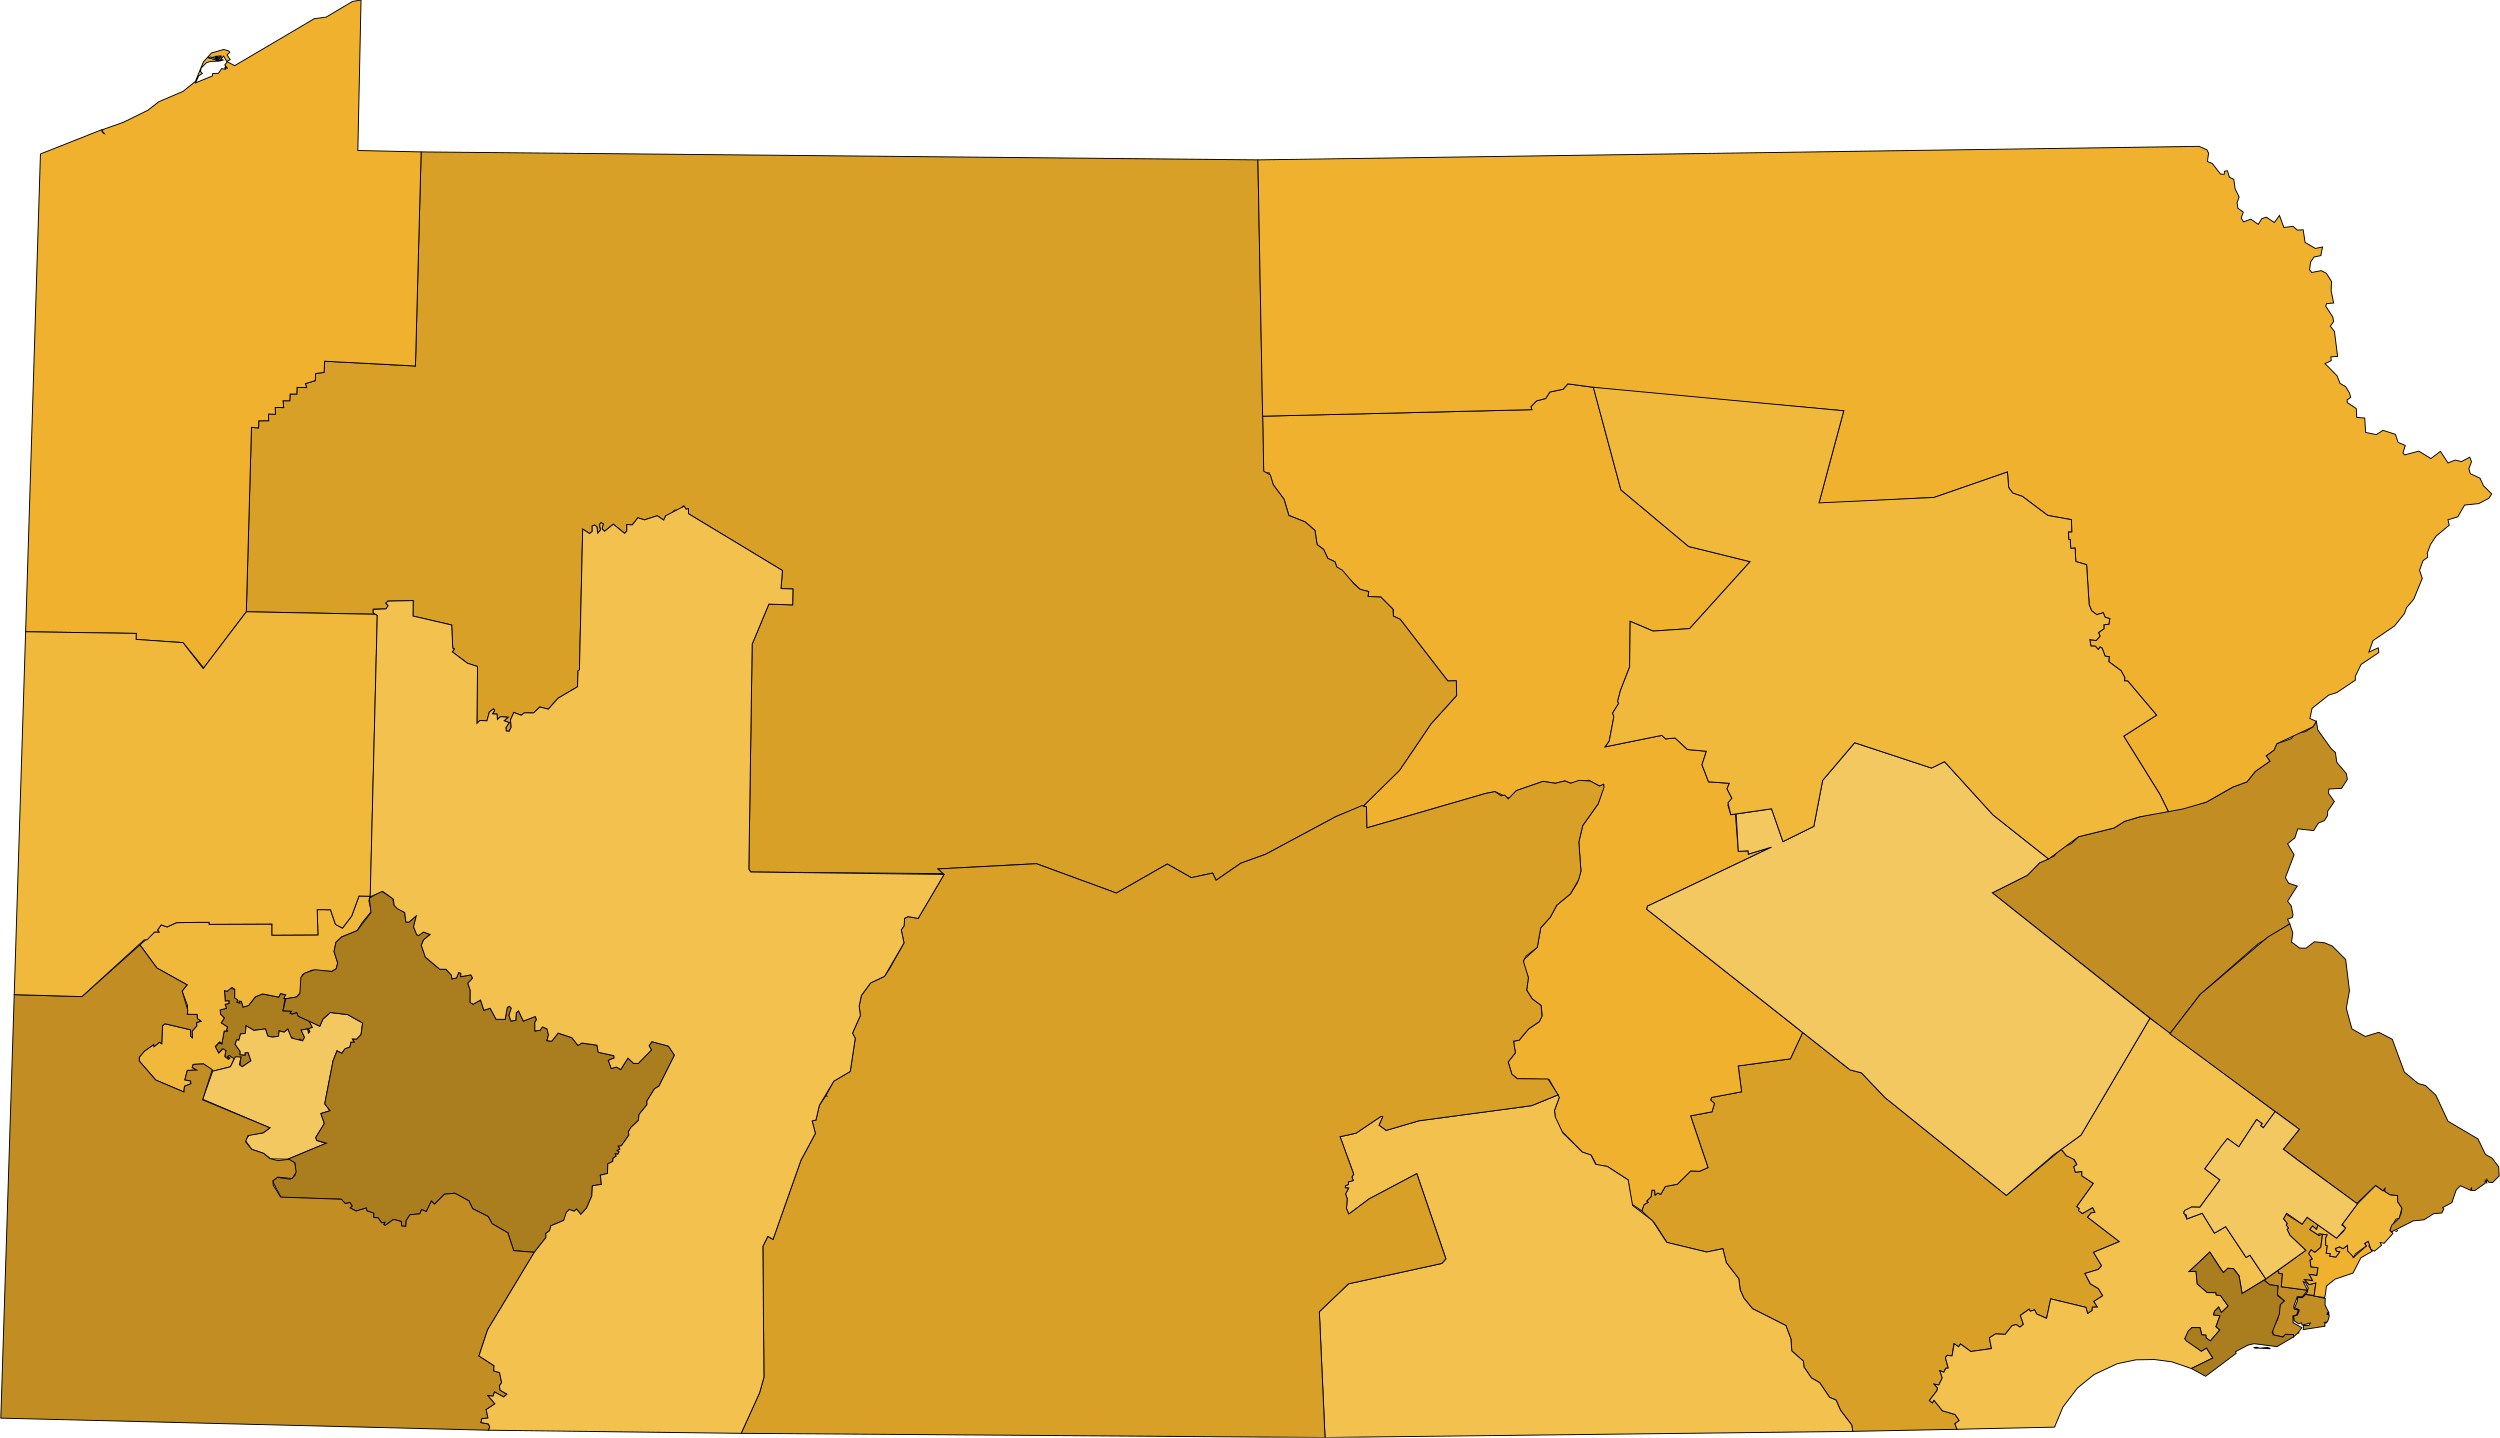 <?xml version="1.0" encoding="utf-8"?>
<!DOCTYPE svg PUBLIC "-//W3C//DTD SVG 1.1//EN" "http://www.w3.org/Graphics/SVG/1.1/DTD/svg11.dtd">
<!-- Generated by geo2svg 2.4.1. https://d3js.org/d3-geo-projection/ -->
<svg version="1.1" xmlns="http://www.w3.org/2000/svg" xmlns:xlink="http://www.w3.org/1999/xlink" width="800" height="460" viewBox="0 0 800 460" fill="none" stroke="black">
  <path fill="#AA7D1E" stroke-width="0.3" d="M71.875,317.745L71.824,316.989L72.667,317.244L73.352,316.197L75.136,316.589L75.107,319.298L76.012,319.933L75.892,320.771L77.243,320.447L77.786,322.255L79.526,321.778L81.734,318.963L84.07,318.052L89.196,319.075L89.745,317.94L91.42,318.322L90.556,323.45L93.239,323.587L92.878,324.289L93.611,324.454L94.962,323.993L95.449,325.187L98.989,326.735L99.973,328.738L98.772,329.187L99.159,330.105L98.704,330.601L98.432,329.243L96.369,329.63L97.458,331.96L96.841,333.08L96.013,332.491L95.053,333.115L92.801,331.562L92.108,329.327L90.933,330.308L89.342,329.873L89.111,331.607L87.15,331.887L85.697,331.55L84.925,329.253L81.257,329.723L78.748,328.25L78.509,330.649L76.954,330.891L76.424,332.87L75.744,332.723L75.231,334.183L76.853,336.439L76.821,337.488L78.402,337.638L78.415,336.88L79.406,336.834L80.293,339.444L77.528,341.354L76.795,341.076L77.094,338.257L74.566,338.832L73.321,337.741L72.818,338.186L73.612,338.589L73.146,339.01L71.906,338.072L72.288,336.232L71.057,335.703L69.992,337.019L68.887,335.128L70.29,333.371L70.324,333.887L70.989,334.025L71.74,329.924L72.979,329.957L72.428,329.85L72.764,328.609L70.767,327.334L71.78,325.758L70.586,324.57L70.446,323.186L72.446,322.66L72.041,321.365L73.227,321.146L73.237,320.247L72.078,320.351ZM75.276,334.474L75.275,334.471L75.276,334.474Z"></path>
  <path fill="#C28E23" stroke-width="0.3" d="M746.004,239.609L747.328,240.793L747.777,243.964L750.839,247.55L751.163,249.388L749.3,252.275L745.249,252.489L745.125,253.883L746.986,256.495L744.85,259.59L744.821,260.988L743.817,262.579L741.853,263.418L740.381,265.791L735.291,265.227L734.358,268.098L732.026,270.008L734.101,273.556L731.33,280.819L732.338,282.62L735.113,283.541L732.022,288.386L733.182,289.862L733.771,292.748L733.507,293.594L732.002,294.134L732.731,295.658L722.436,302.143L704.029,318.243L694.352,330.819L637.541,285.709L648.803,280.055L652.725,276.073L657.296,273.961L659.266,271.577L662.879,269.91L665.144,267.749L676.494,264.952L679.868,262.829L684.732,261.38L705.946,256.72L714.551,251.833L719.017,250.207L721.728,246.822L726.38,243.58L725.154,241.886L727.715,239.996L728.592,237.979L733.224,236.359L734.35,234.792L737.687,234.137L740.139,232.584L741.246,230.854L741.69,233.583Z"></path>
  <path fill="#D9A028" stroke-width="0.3" d="M589.366,340.301L592.02,342.368L595.656,343.314L603.177,351.215L642.038,382.526L659.614,367.802L661.243,369.822L663.224,370.47L664.598,372.618L663.615,373.375L664.125,375.101L666.179,374.89L666.195,376.275L669.878,378.686L664.577,386.104L665.357,386.726L665.131,387.391L666.361,388.336L669.641,386.415L670.377,387.933L669.128,388.159L668.035,389.518L678.186,397.309L669.926,400.753L672.511,405.034L671.421,406.226L667.189,407.509L668.907,410.824L671.511,412.378L672.877,414.641L670.015,416.465L671.18,418.252L669.563,418.307L669.461,419.382L668.036,420.33L667.496,418.355L656.225,415.642L654.904,421.877L651.709,420.468L651.079,419.147L649.686,419.587L649.309,418.94L646.513,420.929L647.485,423.783L646.377,424.682L645.185,423.862L643.881,424.195L641.632,426.999L638.565,426.85L636.602,428.096L637.264,431.547L630.657,432.479L627.348,430.064L626.743,430.985L625.235,430.025L624.647,433.899L623.086,433.7L622.529,434.455L623.432,437.772L622.624,437.871L622.03,439.113L620.749,438.597L621.507,440.908L620.441,443.18L618.92,442.938L619.979,444.088L619.867,444.945L617.401,448.144L618.352,448.925L618.861,448.071L621.563,451.437L625.608,452.638L626.93,454.546L625.561,455.611L626.262,457.372L592.891,458.034L592.543,455.975L588.969,451.292L587.54,448.028L585.485,447.158L582.287,442.452L579.673,440.951L577.256,437.419L577.104,435.585L573.383,432.307L573.095,428.473L571.49,424.177L560.801,418.778L558.025,415.37L556.855,412.724L556.416,409.215L552.429,404.065L551.319,399.577L546.11,400.639L533.439,397.607L529.392,391.339L525.367,387.487L526.119,385.439L527.394,384.74L526.942,384.323L528.367,382.922L528.616,380.873L529.468,380.859L529.652,382.397L530.564,381.743L531.396,382.237L532.904,379.666L536.742,378.952L541.037,374.7L543.87,374.822L546.555,373.608L540.992,357.074L547.844,355.773L548.633,353.108L547.391,351.988L547.747,351.166L557.318,349.369L556.226,341.104L572.926,338.826L576.83,330.37Z"></path>
  <path fill="#EFB12E" stroke-width="0.3" d="M510.453,126.017L518.699,156.758L540.344,174.865L560.026,179.742L540.679,201.158L529.005,201.95L521.661,198.831L521.478,213.418L518.549,220.973L517.631,224.43L517.985,225.088L516.049,228.148L516.434,229.359L514.949,237.175L513.667,238.986L531.78,235.317L533.004,236.442L536.02,236.159L539.985,239.843L546.036,240.404L544.637,244.712L546.73,250.181L553.372,250.656L552.64,252.423L554.221,255.537L552.915,257.602L553.857,260.685L555.332,260.63L556.262,272.44L559.412,272.255L559.474,273.317L566.896,271.078L527.173,289.977L526.984,290.978L576.848,330.43L572.926,338.826L556.226,341.104L557.318,349.369L547.747,351.166L547.391,351.988L548.633,353.108L547.844,355.773L540.992,357.074L546.555,373.608L543.87,374.822L541.037,374.7L536.742,378.952L532.904,379.666L531.396,382.237L530.564,381.743L529.652,382.397L529.468,380.859L528.616,380.873L528.367,382.922L526.942,384.323L527.394,384.74L526.119,385.439L525.367,387.487L522.236,385.36L520.967,377.547L514.33,373.264L510.846,372.773L509.225,369.713L506.337,368.67L499.6,361.827L497.766,358.257L497.437,355.354L498.936,351.251L495.744,345.477L485.541,345.186L483.8,343.754L482.611,339.829L484.926,336.89L484.333,333.177L486.118,332.871L489.162,329.234L492.522,326.971L493.484,324.96L493.159,321.771L490.338,319.689L488.536,316.851L489.089,312.85L487.475,308.601L487.613,307.086L491.938,303.148L493.017,296.924L496.096,293.511L498.206,289.61L502.543,286.037L504.757,282.461L505.899,278.752L505.231,269.471L506.467,264.185L511.418,257.227L513.235,251.173L511.876,251.559L508.389,249.666L502.619,250.645L500.725,249.894L497.716,250.663L493.813,250.033L485.225,252.997L483.198,255.562L478.404,253.318L475.322,253.923L437.376,264.927L437.28,258.263L436.409,257.772L447.856,246.5L457.918,231.646L466.11,222.576L466.017,217.855L463.281,217.897L448.061,198.183L445.878,197.148L445.905,195.113L441.886,191.07L437.758,190.866L437.985,189.304L435.244,188.607L427.76,181.4L427.162,179.762L424.91,178.703L423.558,175.819L421.476,174.28L420.779,169.708L417.596,166.989L412.432,164.947L410.908,159.791L407.452,155.138L406.105,151.295L404.377,151.341L404.033,133.182L490.185,131.091L489.898,130.165L491.687,128.289L494.631,127.515L495.945,125.451L500.177,124.563L501.715,122.833L509.871,123.937Z"></path>
  <path fill="#F1B93B" stroke-width="0.3" d="M115.808,295.341L114.306,297.797L109.309,299.837L107.507,301.519L106.892,304.483L108.066,308.169L107.577,310.002L106.155,310.861L99.826,310.45L96.768,311.9L96.17,317.524L94.87,319.05L91.457,319.596L90.829,319.492L91.42,318.322L89.745,317.94L89.196,319.075L84.07,318.052L81.734,318.963L79.526,321.778L77.786,322.255L77.243,320.447L76.433,320.311L76.739,321.02L75.892,320.771L76.012,319.933L75.107,319.298L75.136,316.589L74.247,315.975L72.667,317.244L71.824,316.989L72.078,320.351L73.237,320.247L73.227,321.146L72.041,321.365L72.446,322.66L70.446,323.186L70.586,324.57L71.78,325.758L70.767,327.334L72.764,328.609L72.428,329.85L72.979,329.957L71.74,329.924L70.989,334.025L70.29,333.371L68.862,334.853L69.992,337.019L71.413,335.583L72.288,336.232L71.906,338.072L73.146,339.01L73.612,338.589L72.818,338.186L73.321,337.741L74.912,338.797L73.744,341.371L68.071,342.782L65.126,340.444L61.849,340.613L61.498,341.604L62.946,342.414L59.95,342.532L59.156,345.544L60.999,345.915L61.086,346.778L59.031,347.62L58.864,349.454L49.826,345.609L44.57,339.546L44.564,338.31L46.19,336.374L49.173,334.252L49.289,334.915L51.042,333.511L51.741,333.978L52.017,328.227L52.797,327.596L60.976,329.534L60.974,331.57L61.545,332.039L61.48,329.941L62.948,328.329L62.924,327.198L64.366,326.83L63.167,325.981L63.033,324.618L59.902,324.588L60.022,321.813L58.273,317.152L59.877,315.154L50.201,309.765L44.77,302.372L49.484,298.239L50.886,298.249L50.417,297.624L51.564,295.965L53.462,296.62L56.447,295.259L63.674,295.147L66.933,295.136L66.958,295.786L87.036,295.687L87.038,299.253L101.741,299.163L101.507,291.088L105.764,291.113L107.35,295.805L109.582,297.004L112.538,293.135L114.881,286.724L118.476,286.808L118.034,288.248L118.835,291.668Z"></path>
  <path fill="#F3C14D" stroke-width="0.3" d="M497.665,357.362L500.087,362.504L506.337,368.67L509.107,369.6L510.608,372.586L514.33,373.264L521.016,377.598L522.419,385.72L528.795,390.621L533.343,397.556L546.11,400.639L551.319,399.577L552.429,404.065L556.416,409.215L556.855,412.724L558.025,415.37L560.801,418.778L571.49,424.177L573.095,428.473L573.383,432.307L577.104,435.585L577.256,437.419L579.673,440.951L582.287,442.452L585.485,447.158L587.54,448.028L588.969,451.292L592.543,455.975L592.891,458.034L424.005,460L422.19,419.73L431.543,410.815L461.372,404.301L462.687,402.849L453.377,375.568L438.05,383.69L431.621,388.511L430.868,386.727L431.116,383.595L430.561,382.058L431.56,380.191L430.495,380.078L430.522,379.475L431.527,378.995L431.445,378.224L433.032,377.771L432.597,376.648L433.182,375.744L428.821,363.744L433.948,362.611L441.922,357.235L442.503,357.379L441.332,360.07L443.589,361.721L454.028,358.656L490.117,353.806L498.598,350.339L498.936,351.251L497.437,355.354Z"></path>
  <path fill="#C28E23" stroke-width="0.3" d="M735.419,426.453L735.642,426.536L735.736,426.443L735.589,426.627ZM740.507,414.67L744.066,415.489L744.005,417.626L745.238,420.065L744.617,420.101L745.256,420.208L744.584,420.354L745.333,420.457L744.563,420.605L745.34,420.763L745.27,421.589L744.799,422.967L743.975,423.153L744.52,423.352L743.941,423.405L743.97,424.391L737.035,425.473L737.116,424.138L738.891,424.181L739.296,423.362L736.69,424.048L736.475,423.3L735.53,423.598L734.171,422.656L733.954,421.202L735.146,420.827L735.717,419.554L735.662,419.071L734.291,418.501L735.156,416.377L735.192,415.227L736.767,415.254L737.788,414.197ZM735.419,426.453L733.923,427.823L733.93,427.088L731.383,426.981L730.537,427.848L727.476,427.164L727.134,425.325L728.866,422.158L729.675,417.448L730.968,416.281L728.628,414.123L729.024,411.546L726.348,411.137L724.511,409.645L728.891,406.584L729.334,407.504L730.394,407.641L730.014,411.753L738.395,412.869L736.772,414.966L735.132,414.927L733.988,418.043L734.179,418.917L735.501,419.255L734.882,420.798L733.744,421.082L733.793,423.27L736.588,424.84Z"></path>
  <path fill="#F4C861" stroke-width="0.3" d="M64.856,351.766L68.071,342.782L73.744,341.371L75.317,338.168L77.094,338.257L76.594,340.721L77.528,341.354L80.293,339.444L79.406,336.834L78.415,336.88L78.402,337.638L76.821,337.488L76.853,336.439L75.231,334.183L75.744,332.723L76.424,332.87L76.954,330.891L78.509,330.649L78.748,328.25L81.257,329.723L84.925,329.253L85.697,331.55L87.15,331.887L89.111,331.607L89.342,329.873L90.933,330.308L92.108,329.327L93.298,332.178L96.841,333.08L97.458,331.96L96.369,329.63L98.432,329.243L98.704,330.601L99.159,330.105L98.772,329.187L99.965,328.766L98.869,326.688L102.336,328.394L103.306,326.139L105.699,324.005L111.276,324.67L116.044,327.367L115.523,331.086L114.105,332.579L112.79,332.514L113.372,333.478L112.315,333.508L111.979,335.044L110.388,335.636L109.382,337.066L107.85,336.26L106.568,339.508L103.922,353.222L105.606,355.417L102.69,356.326L103.787,359.537L101.036,363.988L101.344,364.949L104.299,365.881L92.131,370.939L86.577,370.828L84.362,369.091L80.54,367.782L78.476,364.88L79.795,363.185L84.232,362.492L86.384,360.914Z"></path>
  <path fill="#AA7D1E" stroke-width="0.3" d="M122.006,285.114L125.638,287.463L126.13,289.71L129.501,292.018L129.873,295.019L130.845,295.083L133.209,293.065L132.339,296.638L133.43,299.184L135.526,298.254L137.577,298.962L135.418,300.942L134.799,302.525L136.212,306.406L140.744,310.178L142.704,310.166L144.425,312.033L144.651,313.259L146.102,312.913L146.775,311.221L147.449,311.442L147.466,312.545L150.674,311.964L151.228,313.003L149.715,314.678L150.489,316.927L150.438,320.744L151.395,321.369L153.768,320.014L154.835,323.276L156.858,322.651L158.762,326.186L161.651,326.19L162.334,322.398L162.978,321.979L163.615,322.613L162.87,324.879L163.46,326.712L165.045,326.537L165.22,324.077L165.933,323.487L167.471,326.747L171.282,325.29L171.692,326.26L171.144,327.13L171.163,329.923L172.795,329.69L173.584,328.625L175.024,329.215L175.518,331.2L175.006,333.004L176.554,333.19L178.61,330.593L182.984,332.054L184.943,334.539L186.19,333.764L191.033,334.462L191.421,336.716L196.435,337.827L196.512,338.569L194.675,339.311L195.601,341.923L197.299,341.457L198.62,342.263L200.956,338.596L202.729,340.271L204.234,340.306L208.475,336L207.703,334.655L208.594,333.329L213.916,334.768L215.826,337.665L210.861,347.563L209.444,348.399L207.027,352.301L207.018,353.502L204.51,356.609L204.271,358.552L201.906,360.745L201.066,362.213L201.259,363.219L198.823,366.657L197.852,366.786L198.403,367.659L197.53,368.159L198.122,368.552L197.712,369.341L196.903,369.254L197.18,369.979L196.194,370.623L196.088,371.654L194.504,372.433L194.376,375.501L192.088,376.073L192.463,379.005L189.564,379.445L189.382,382.688L187.66,386.637L185.869,388.591L184.505,386.926L183.692,387.591L182.112,387.094L180.379,390.523L176.29,392.233L175.86,393.799L174.646,394.732L174.705,395.998L170.966,400.741L164.393,400.209L162.507,394.503L157.493,391.592L156.216,389.29L151.248,386.773L150.04,384.269L145.543,381.836L142.255,382.143L139.056,385.332L138.031,384.357L136.422,387.703L134.928,387.077L134.334,388.424L131.185,388.733L129.98,390.588L129.851,392.461L128.545,392.303L128.382,390.858L125.912,390.208L123.272,392.15L122.794,391.857L123.121,391.145L122.1,391.295L121.002,389.712L119.559,389.598L119.598,388.219L117.435,387.482L117.184,386.561L113.965,387.533L112.025,386.538L112.671,385.887L111.96,384.817L110.5,385.134L109.2,383.761L89.912,383.143L87.254,378.026L88.586,376.744L92.862,377.344L94.421,376.069L94.406,372.28L92.131,370.939L104.448,365.81L101.344,364.949L101.036,363.988L103.787,359.537L102.69,356.326L105.606,355.417L103.922,353.222L106.568,339.508L107.85,336.26L109.382,337.066L110.388,335.636L111.979,335.044L112.315,333.508L113.372,333.478L112.79,332.514L114.105,332.579L115.523,331.086L116.044,327.367L111.276,324.67L105.699,324.005L103.306,326.139L102.336,328.394L95.449,325.187L94.962,323.993L93.611,324.454L92.878,324.289L93.239,323.587L90.556,323.45L91.457,319.596L94.87,319.05L95.959,317.912L96.29,312.714L97.446,311.422L100.729,310.302L106.155,310.861L107.577,310.002L108.066,308.169L106.892,304.483L107.507,301.519L109.309,299.837L114.306,297.797L118.707,292.026L118.185,287.419Z"></path>
  <path fill="#C28E23" stroke-width="0.3" d="M60.11,323.336L59.902,324.588L63.033,324.618L63.167,325.981L64.361,326.77L62.924,327.198L62.948,328.329L61.48,329.941L61.545,332.039L60.974,331.57L60.976,329.534L52.797,327.596L52.017,328.227L51.741,333.978L51.042,333.511L49.289,334.915L49.173,334.252L46.19,336.374L44.564,338.31L44.57,339.546L49.826,345.609L58.864,349.454L59.031,347.62L61.086,346.778L60.999,345.915L59.156,345.544L59.95,342.532L62.946,342.414L61.498,341.604L61.849,340.613L65.126,340.444L67.932,342.294L64.822,351.943L86.384,360.914L84.232,362.492L79.363,363.404L78.555,365.343L80.54,367.782L84.362,369.091L86.357,370.736L88.98,371.415L92.531,370.972L94.322,372.097L94.784,375.073L93.513,377.121L88.865,376.679L87.306,377.855L87.468,379.352L89.786,383.068L109.2,383.761L110.5,385.134L111.96,384.817L112.671,385.887L112.025,386.538L113.965,387.533L117.184,386.561L117.435,387.482L119.598,388.219L119.559,389.598L121.002,389.712L122.1,391.295L123.121,391.145L122.794,391.857L123.272,392.15L125.912,390.208L128.382,390.858L128.545,392.303L129.851,392.461L129.98,390.588L131.185,388.733L134.334,388.424L134.928,387.077L136.422,387.703L138.031,384.357L139.056,385.332L142.255,382.143L145.543,381.836L150.04,384.269L151.248,386.773L156.216,389.29L157.493,391.592L162.507,394.503L164.393,400.209L170.979,400.744L156.021,425.545L153.26,433.898L158.083,437.02L158.011,438.687L159.861,439.242L160.514,442.464L159.794,443.465L160.041,444.877L162.205,446.118L161.178,447.032L158.232,445.417L157.792,446.773L156.148,446.581L158.356,449.223L155.566,451.072L156.139,453.774L154.21,453.971L153.91,455.221L156.297,455.678L156.722,456.691L156.288,457.669L0.263,453.803L4.554,318.284L26.209,318.912L44.77,302.372L50.201,309.765L59.877,315.154L58.273,317.152Z"></path>
  <path fill="#D9A028" stroke-width="0.3" d="M404.386,150.767L406.51,151.993L407.452,155.138L410.908,159.791L412.432,164.947L417.596,166.989L420.779,169.708L421.476,174.28L423.558,175.819L424.91,178.703L427.162,179.762L427.76,181.4L429.576,182.486L433.394,186.96L435.244,188.607L437.985,189.304L437.758,190.866L441.886,191.07L445.746,194.938L445.878,197.148L448.061,198.183L463.281,217.897L466.017,217.855L466.11,222.576L457.918,231.646L447.856,246.5L436.409,257.772L427.441,261.33L405.02,273.352L397.047,276.229L389.146,281.685L388.05,279.388L381.207,280.848L373.546,276.483L357.245,285.776L331.668,276.387L300.157,278.055L301.824,279.564L240.244,279.041L239.631,278.1L240.698,206.118L246.041,193.317L253.654,193.564L253.736,188.469L249.923,188.354L250.385,182.574L220.311,164.393L220.308,162.766L219.566,162.955L218.698,161.854L217.221,163.415L215.865,163.208L214.466,164.81L213.042,165.019L212.385,166.437L210.325,165.04L206.214,166.354L204.127,165.695L202.324,167.97L200.578,167.833L200.58,169.914L199.883,170.675L196.25,167.738L193.476,170.004L192.659,169.223L193.034,167.636L192.355,167.264L191.879,167.778L192.161,169.596L191.279,170.592L190.995,168.58L190.282,168.027L189.489,168.33L189.524,169.997L188.699,170.742L186.464,169.322L185.419,214.347L184.968,214.682L184.808,219.758L178.577,223.426L175.445,226.945L172.77,226.225L170.758,228.135L167.79,228.119L166.784,228.886L164.415,227.977L163.352,230.364L163.559,232.802L162.757,234.065L161.949,233.819L161.877,232.861L162.967,231.24L161.337,230.643L162.553,229.509L160.135,229.335L159.173,230.236L159.046,228.518L157.57,228.429L158.268,227.404L157.944,226.841L156.612,227.803L155.82,230.665L153.573,230.548L152.616,231.471L152.811,213.282L149.605,212.255L144.735,208.592L145.411,207.677L144.889,207.426L144.538,200.008L132.173,197.14L132.218,192.195L124.143,192.354L123.488,193.025L124.184,193.787L123.519,194.849L119.463,194.928L119.423,196.08L120.129,196.555L78.821,195.768L80.473,136.747L82.749,136.948L82.803,134.655L85.964,134.633L85.91,132.505L88.147,132.579L88.066,130.387L90.776,130.436L90.56,128.241L92.718,128.24L92.843,126.099L94.976,126.096L95.044,123.971L98.118,124.028L97.73,122.762L100.879,121.797L101.019,119.529L103.704,119.171L103.883,115.586L132.94,117.129L134.769,48.613L402.527,51.159Z"></path>
  <path fill="#EFB12E" stroke-width="0.3" d="M69.503,18.806L69.576,18.872L69.539,18.933L69.478,18.898ZM69.277,18.405L69.419,18.427L69.326,18.794L69.221,18.332ZM115.529,0L114.51,48.157L134.769,48.613L132.94,117.129L103.883,115.586L103.704,119.171L101.019,119.529L100.879,121.797L97.73,122.762L98.118,124.028L95.044,123.971L94.976,126.096L92.843,126.099L92.718,128.24L90.56,128.241L90.776,130.436L88.066,130.387L88.147,132.579L85.91,132.505L85.964,134.633L82.803,134.655L82.749,136.948L80.473,136.747L78.821,195.768L65.179,213.727L58.566,205.655L43.555,204.611L43.595,202.692L8.198,202.16L12.941,49.275L32.655,41.465L32.602,42.034L33.146,42.67L33.394,42.752L32.643,41.875L33.068,41.391L39.463,39.145L47.322,35.273L50.831,32.548L58.553,29.247L62.517,26.087L65.075,19.84L67.67,16.964L71.555,15.839L73.03,16.223L73.553,16.705L72.642,17.584L73.677,19.096L72.542,19.668L71.564,17.953L70.816,18.852L70.754,17.885L68.649,18.044L69.889,18.303L69,18.33L69.355,19.083L68.108,18.139L68.62,18.658L67.42,18.252L66.594,18.478L69.875,19.445L69.643,18.954L69.725,18.584L70.263,19.438L70.652,19.285L70.009,18.408L70.558,18.085L70.816,18.963L71.416,19.198L70.211,19.552L67.468,19.645L66.094,20.029L64.349,21.798L64.163,22.899L64.741,23.516L63.573,24.261L62.572,26.52L67.98,24.296L68.04,23.543L69.9,23.449L70.956,21.951L72.086,22.178L71.903,21.527L72.314,22.13L72.135,21.318L72.867,21.948L71.95,20.756L72.751,19.772L75.083,21.018L100.547,5.994L104.369,5.476L112.783,0.469Z"></path>
  <path fill="#F1B93B" stroke-width="0.3" d="M120.191,196.578L120.729,196.957L118.506,286.238L118.42,286.804L114.881,286.724L112.538,293.135L109.582,297.004L107.35,295.805L105.764,291.113L101.507,291.088L101.741,299.163L87.038,299.253L87.036,295.687L66.958,295.786L66.933,295.136L63.674,295.147L56.447,295.259L53.462,296.62L51.564,295.965L50.417,297.624L50.886,298.249L49.484,298.239L47.062,300.737L46.131,300.765L26.209,318.912L4.554,318.284L8.198,202.16L43.595,202.692L43.555,204.611L58.566,205.655L65.024,213.947L78.821,195.768Z"></path>
  <path fill="#D9A028" stroke-width="0.3" d="M731.535,388.51L736.678,391.733L738.282,389.534L741.746,391.987L741.284,393.411L740.031,392.33L739.142,393.443L742.045,395.334L743.219,394.937L742.648,399.149L740.744,400.758L739.557,399.957L738.791,401.121L739.959,402.879L739.236,403.252L739.496,405.372L741.742,405.678L741.4,408.159L738.983,407.822L740.05,409.811L737.463,409.474L738.887,411.08L741.075,410.531L740.522,414.561L737.788,414.197L738.331,413.486L738.624,412.131L737.76,410.47L737.024,410.119L738.395,412.869L730.014,411.753L730.394,407.641L729.334,407.504L728.891,406.584L737.841,400.113L732.784,395.316L731.873,393.409L732.292,392.992L731.572,392.028L731.893,391.532L730.713,390.014Z"></path>
  <path fill="#EFB12E" stroke-width="0.3" d="M744.165,413.971L743.893,415.242L740.494,414.742L741.075,410.531L738.887,411.08L737.463,409.474L740.05,409.811L738.983,407.822L741.4,408.159L741.742,405.678L739.496,405.372L739.236,403.252L739.959,402.879L738.791,401.121L739.557,399.957L740.744,400.758L742.648,399.149L743.219,394.937L744.712,395.142L744.202,396.246L744.244,398.548L744.745,398.616L744.414,401L745.687,401.172L745.573,401.994L747.488,402.256L748.693,400.598L747.627,400.381L747.315,399.506L748.655,399.001L749.772,399.575L751.183,398.524L751.257,400.288L752.56,401.131L753.024,402.432L757.235,398.697L756.746,397.847L757.805,397.217L758.58,398.288L758.004,398.701L759.126,400.402L755.493,402.477L752.951,407.381L747.198,409.331L744.46,411.529Z"></path>
  <path fill="#F1B93B" stroke-width="0.3" d="M746.351,395.244L747.702,396.211L749.846,394.089L750.611,392.954L749.527,391.73L754.388,385.231L760.199,379.329L762.581,381.067L763.189,380.241L763.166,381.282L764.796,382.308L767.243,382.572L767.249,384.51L768.61,386.584L767.747,389.823L766.669,390.162L764.819,393.594L765.736,394.696L762.911,397.852L761.676,397.622L762.075,398.488L759.857,400.369L758.725,399.829L757.805,397.217L756.672,397.907L757.235,398.697L753.719,401.24L753.215,402.367L751.257,400.288L751.183,398.524L749.772,399.575L748.655,399.001L747.315,399.506L747.627,400.381L748.693,400.598L747.488,402.256L745.573,401.994L745.687,401.172L744.414,401L744.745,398.616L744.244,398.548L744.202,396.246L744.712,395.142L742.089,394.783L742.045,395.334L739.142,393.443L740.031,392.33L741.284,393.411L741.787,391.997Z"></path>
  <path fill="#F3C14D" stroke-width="0.3" d="M634.268,457.185L626.262,457.372L625.561,455.611L626.93,454.546L625.608,452.638L621.563,451.437L618.861,448.071L618.352,448.925L617.401,448.144L619.867,444.945L619.979,444.088L618.92,442.938L620.441,443.18L621.507,440.908L620.749,438.597L622.03,439.113L622.624,437.871L623.432,437.772L622.529,434.455L623.086,433.7L624.647,433.899L625.358,429.954L626.743,430.985L627.348,430.064L630.657,432.479L637.264,431.547L636.602,428.096L638.565,426.85L641.632,426.999L643.881,424.195L645.185,423.862L646.377,424.682L647.485,423.783L646.513,420.929L649.309,418.94L649.686,419.587L651.079,419.147L651.709,420.468L654.904,421.877L656.225,415.642L667.496,418.355L668.036,420.33L669.461,419.382L669.563,418.307L671.18,418.252L670.015,416.465L672.877,414.641L671.511,412.378L668.907,410.824L667.189,407.509L671.421,406.226L672.511,405.034L669.926,400.753L678.186,397.309L668.035,389.518L669.128,388.159L670.377,387.933L669.641,386.415L666.361,388.336L665.131,387.391L665.357,386.726L664.577,386.104L669.878,378.686L666.195,376.275L666.179,374.89L664.125,375.101L663.615,373.375L664.598,372.618L663.79,371.08L661.243,369.822L659.614,367.802L665.935,363.218L687.979,325.844L728.055,355.702L724.263,360.887L723.323,360.195L723.884,359.587L722.114,358.237L716.416,366.989L712.782,364.335L705.537,374.021L710.386,377.577L703.954,386.307L701.294,386.25L698.796,387.839L699.79,390.056L704.704,388.241L708.622,394.614L712.205,392.526L718.762,402.377L719.984,401.661L725.053,409.254L717.468,413.933L716.501,408.326L715.738,407.198L714.698,405.971L712.969,405.838L711.448,407.225L707.142,400.664L700.518,406.902L702.723,406.809L703.124,410.837L706.331,413.623L709.065,413.64L709.21,414.39L710.582,414.586L713.001,417.94L710.838,420.016L709.95,418.281L708.645,419.608L708.33,420.747L710.382,421.05L709.107,424.529L710.325,425.591L707.303,429.104L705.94,428.112L705.863,427.253L704.574,427.143L703.989,424.844L701.404,424.822L699.146,428.379L704.449,432.386L706.08,431.338L708.102,434.568L701.233,437.928L695.003,435.785L689.382,435.048L683.47,435.147L677.512,436.394L670.071,439.869L664.784,444.162L660.168,450.201L657.448,456.688Z"></path>
  <path fill="#F4C861" stroke-width="0.3" d="M618.039,245.769L622.246,243.731L637.756,260.767L655.56,274.88L652.725,276.073L648.803,280.055L637.541,285.709L687.979,325.844L665.935,363.218L657.023,369.655L642.038,382.526L603.177,351.215L595.656,343.314L592.012,342.362L526.984,290.978L527.173,289.977L566.896,271.078L559.474,273.317L559.412,272.255L556.262,272.44L555.569,260.48L566.896,258.816L570.546,269.309L580.419,264.434L583.25,249.716L593.494,237.673Z"></path>
  <path fill="#AA7D1E" stroke-width="0.3" d="M723.06,431.414L721.649,431.399L721.173,431.215L722.208,431.132ZM723.06,431.414L725.668,431.215L726.421,431.463L726.328,431.592ZM710.128,405.34L711.448,407.225L712.969,405.838L714.698,405.971L716.501,408.326L717.468,413.933L724.511,409.645L726.348,411.137L728.896,411.424L728.82,414.584L730.968,416.281L729.675,417.448L729.402,420.488L727.094,426.349L727.476,427.164L730.537,427.848L731.383,426.981L733.93,427.088L733.923,427.823L728.633,430.917L721.291,429.974L719.313,430.459L715.36,432.54L715.568,433.073L705.803,440.403L701.233,437.928L708.102,434.568L706.08,431.338L704.449,432.386L699.593,429.068L699.146,428.379L700.136,426.039L701.404,424.822L703.989,424.844L704.574,427.143L705.863,427.253L705.94,428.112L707.303,429.104L710.325,425.591L709.107,424.529L710.382,421.05L708.33,420.747L708.645,419.608L709.95,418.281L710.838,420.016L713.001,417.94L710.582,414.586L709.21,414.39L709.065,413.64L706.331,413.623L703.124,410.837L702.723,406.809L700.518,406.902L707.142,400.664Z"></path>
  <path fill="#C28E23" stroke-width="0.3" d="M767.024,393.948L766.546,394.132L767.345,393.676ZM735.896,303.386L737.949,303.41L740.585,301.368L743.784,301.68L746.315,302.72L750.608,307.035L751.826,317.022L750.814,322.651L752.622,329.254L756.884,331.668L761.224,330.341L765.529,332.573L769.403,343.097L773.832,346.742L776.15,347.37L779.462,350.454L783.351,358.796L792.962,364.47L795.331,369.414L797.492,370.633L799.568,373.38L799.737,376.299L797.619,378.417L796.404,378.315L795.794,377.384L795.748,378.481L795.283,377.761L795.232,378.677L791.934,380.978L790.747,380.91L790.933,380.294L790.935,379.953L790.581,380.898L787.323,379.427L785.964,380.836L784.595,384.847L781.644,386.422L782.015,386.87L781.409,388.146L778.77,388.376L775.663,390.342L772.2,390.687L765.225,394.227L764.807,393.666L765.403,391.996L767.747,389.823L768.41,388.116L768.61,386.584L767.249,384.51L767.243,382.572L764.796,382.308L763.166,381.282L763.189,380.241L762.581,381.067L760.199,379.329L754.149,385.115L730.662,367.757L735.789,361.383L694.352,330.819L704.029,318.243L725.802,299.778L732.731,295.658L733.706,298.572L733.275,301.442Z"></path>
  <path fill="#D9A028" stroke-width="0.3" d="M508.877,249.935L511.876,251.559L513.069,250.961L513.313,251.898L511.418,257.227L506.467,264.185L505.231,269.471L505.899,278.752L505.158,281.538L502.543,286.037L498.206,289.61L496.096,293.511L493.017,296.924L491.938,303.148L488.361,305.939L487.469,307.518L489.089,312.85L488.536,316.851L490.338,319.689L493.159,321.771L493.426,325.322L492.522,326.971L489.162,329.234L486.118,332.871L484.333,333.177L484.926,336.89L482.611,339.829L483.8,343.754L485.541,345.186L495.359,345.275L498.598,350.339L490.117,353.806L454.028,358.656L443.589,361.721L441.332,360.07L442.503,357.379L441.922,357.235L433.948,362.611L428.821,363.744L433.182,375.744L432.597,376.648L433.032,377.771L431.445,378.224L431.527,378.995L430.522,379.475L430.495,380.078L431.56,380.191L430.561,382.058L431.116,383.595L430.868,386.727L431.621,388.511L438.05,383.69L453.377,375.568L462.687,402.849L461.372,404.301L431.543,410.815L422.19,419.73L424.005,460L237.177,458.668L243.052,445.738L244.465,440.714L244.121,398.825L245.7,395.63L247.366,396.608L256.298,371.3L260.917,362.695L259.877,358.697L261.105,358.401L262.191,353.73L264.282,350.607L264.825,350.887L264.282,350.607L266.802,345.976L272.082,342.864L273.685,332.256L272.791,330.645L275.322,324.952L274.932,321.933L275.656,318.529L278.586,314.549L283.054,312.424L284.699,309.929L289.278,301.735L288.406,297.566L289.313,296.237L289.475,293.872L290.559,293.31L293.799,293.901L302.101,279.817L300.157,278.055L331.668,276.387L357.245,285.776L373.546,276.483L381.207,280.848L388.05,279.388L389.146,281.685L397.047,276.229L405.02,273.352L427.441,261.33L435.812,257.789L437.28,258.263L437.376,264.927L475.322,253.923L478.404,253.318L480.327,254.673L481.511,254.43L482.64,255.644L485.225,252.997L493.813,250.033L497.716,250.663L500.725,249.894L502.619,250.645L505.296,249.707Z"></path>
  <path fill="#EFB12E" stroke-width="0.3" d="M706.371,51.706L707.938,52.322L710.572,55.7L711.739,55.782L711.88,54.792L712.773,54.637L713.411,56.721L714.809,57.395L715.234,60.383L716.515,63.068L715.866,64.871L716.114,66.615L717.845,67.87L717.185,69.761L717.923,70.999L720.26,70.132L722.643,71.799L723.767,69.973L725.225,69.496L727.79,71.206L729.432,68.949L730.843,72.795L733.774,72.424L735.147,73.645L737.007,73.532L737.634,77.586L740.894,79.5L743.206,79.043L742.656,81.793L740.521,82.238L739.414,83.788L739.061,86.265L739.716,87.197L742.787,86.611L744.438,87.452L746.088,90.099L745.965,93.064L746.751,96.964L744.501,97.162L744.229,97.965L746.501,101.445L746.742,102.951L745.702,104.355L747.021,106.067L748.032,114.039L745.899,114.193L745.985,115.39L744.009,116.364L747.882,120.276L748.801,122.684L750.605,123.732L751.859,125.801L752.221,127.146L751.08,127.979L751.111,128.822L753.99,130.716L754.173,133.574L756.713,133.762L756.997,138.37L760.405,139.07L762.584,137.718L766.513,138.964L767.422,141.586L769.685,142.556L768.946,144.939L769.476,145.562L774.037,144.37L777.885,146.743L780.927,144.426L783.371,148.148L785.661,147.229L787.657,147.712L790.329,146.301L790.88,147.708L790.035,150.03L790.496,151.582L793.597,153.021L794.697,155.439L797.349,158.051L796.437,159.433L793.207,161.149L788.668,161.621L786.496,165.381L783.354,166.325L783.749,168.067L779.569,171.53L777.753,174.252L776.733,176.962L776.868,178.291L775.378,179.412L774.254,182.472L775.123,185.078L772.393,191.74L770.099,194.445L769.407,196.354L766.274,200.278L759.364,204.993L758.049,208.656L761.046,207.316L761.235,208.796L755.549,212.613L753.688,216.446L753.715,217.644L747.754,221.628L745.161,222.437L739.868,226.655L739.166,229.928L741.246,230.854L740.139,232.584L728.592,237.979L727.715,239.996L725.154,241.886L726.38,243.58L721.728,246.822L719.017,250.207L714.551,251.833L705.946,256.72L698.592,258.855L693.873,259.725L691.1,254.098L679.589,235.579L690.099,228.844L680.882,217.933L679.818,217.87L679.945,216.865L678.752,214.636L674.821,211.733L674.929,210.149L673.652,209.971L672.677,207.417L672.044,207.04L671.433,207.838L670.518,206.789L669.103,206.726L668.745,204.661L670.759,204.966L671.997,203.558L671.531,202.427L673.275,201.179L673.229,199.934L674.822,199.743L675.141,197.964L673.637,197.515L673.049,196.071L670.957,196.69L669.289,195.42L668.526,193.44L667.709,180.706L664.268,179.684L664.02,175.38L662.647,175.476L662.472,172.615L661.989,172.626L661.89,170.206L662.957,170.182L662.867,166.31L655.274,164.938L647.196,158.86L644.08,157.797L642.777,156.028L642.375,151.035L618.921,159.175L582.017,161.153L589.999,131.451L518.52,125.098L501.715,122.833L500.177,124.563L495.945,125.451L494.631,127.515L491.687,128.289L489.898,130.165L490.185,131.091L404.033,133.182L402.527,51.159L703.735,46.833L706.237,47.963L706.738,49.039Z"></path>
  <path fill="#F1B93B" stroke-width="0.3" d="M582.084,160.922L618.921,159.175L642.375,151.035L642.777,156.028L644.08,157.797L647.196,158.86L655.274,164.938L662.867,166.31L662.957,170.182L661.89,170.206L661.989,172.626L662.472,172.615L662.647,175.476L664.02,175.38L664.268,179.684L667.709,180.706L668.526,193.44L669.289,195.42L670.957,196.69L673.049,196.071L673.637,197.515L675.141,197.964L674.822,199.743L673.229,199.934L673.275,201.179L671.531,202.427L671.997,203.558L670.759,204.966L668.745,204.661L669.103,206.726L670.518,206.789L671.433,207.838L672.044,207.04L672.677,207.417L673.652,209.971L674.929,210.149L674.821,211.733L678.752,214.636L679.945,216.865L679.818,217.87L680.882,217.933L690.099,228.844L679.589,235.579L691.1,254.098L693.873,259.725L684.732,261.38L679.868,262.829L676.494,264.952L665.144,267.749L655.56,274.88L637.756,260.767L622.246,243.731L618.094,245.786L593.494,237.673L583.25,249.716L580.419,264.434L570.546,269.309L566.896,258.816L553.857,260.685L552.947,256.896L554.215,255.418L552.64,252.423L553.372,250.656L546.73,250.181L544.637,244.712L546.036,240.404L539.985,239.843L536.02,236.159L533.004,236.442L531.78,235.317L513.667,238.986L514.949,237.175L516.434,229.359L516.049,228.148L517.985,225.088L517.631,224.43L518.549,220.973L521.478,213.418L521.661,198.831L529.005,201.95L540.679,201.158L560.026,179.742L540.344,174.865L518.699,156.758L509.871,123.937L589.999,131.451Z"></path>
  <path fill="#F3C14D" stroke-width="0.3" d="M218.93,161.975L219.566,162.955L220.308,162.766L220.311,164.393L250.385,182.574L249.923,188.354L253.736,188.469L253.654,193.564L246.041,193.317L240.698,206.118L239.631,278.1L240.244,279.041L302.101,279.817L293.799,293.901L290.559,293.31L289.475,293.872L289.313,296.237L288.406,297.566L289.278,301.735L283.054,312.424L278.586,314.549L275.656,318.529L274.932,321.933L275.322,324.952L272.791,330.645L273.685,332.256L272.082,342.864L266.802,345.976L262.191,353.73L261.105,358.401L259.877,358.697L260.917,362.695L256.298,371.3L247.366,396.608L245.7,395.63L244.121,398.825L244.465,440.714L243.052,445.738L237.177,458.668L156.288,457.669L156.722,456.691L156.297,455.678L153.91,455.221L154.21,453.971L156.139,453.774L155.566,451.072L158.356,449.223L156.148,446.581L157.792,446.773L158.232,445.417L161.178,447.032L162.205,446.118L160.041,444.877L159.794,443.465L160.514,442.464L159.861,439.242L158.011,438.687L158.083,437.02L153.26,433.898L156.021,425.545L170.966,400.741L174.705,395.998L174.646,394.732L175.86,393.799L176.29,392.233L180.379,390.523L181.219,387.942L182.208,387.016L183.692,387.591L184.505,386.926L185.869,388.591L187.66,386.637L189.382,382.688L189.564,379.445L192.463,379.005L192.088,376.073L194.376,375.501L194.504,372.433L196.088,371.654L196.194,370.623L197.18,369.979L196.903,369.254L197.712,369.341L198.122,368.552L197.53,368.159L198.403,367.659L197.852,366.786L198.823,366.657L201.259,363.219L201.066,362.213L201.906,360.745L204.271,358.552L204.51,356.609L207.018,353.502L207.027,352.301L209.444,348.399L210.861,347.563L215.826,337.665L213.916,334.768L208.594,333.329L207.703,334.655L208.475,336L204.234,340.306L202.729,340.271L200.956,338.596L198.62,342.263L197.299,341.457L195.601,341.923L194.675,339.311L196.512,338.569L196.435,337.827L191.421,336.716L191.033,334.462L186.19,333.764L184.943,334.539L182.984,332.054L178.61,330.593L176.554,333.19L175.006,333.004L175.518,331.2L175.024,329.215L173.584,328.625L172.795,329.69L171.163,329.923L171.144,327.13L171.692,326.26L171.282,325.29L167.471,326.747L165.933,323.487L165.22,324.077L165.045,326.537L163.46,326.712L162.87,324.879L163.615,322.613L162.978,321.979L162.334,322.398L161.651,326.19L158.762,326.186L156.858,322.651L154.835,323.276L153.768,320.014L151.395,321.369L150.438,320.744L150.489,316.927L149.715,314.678L151.228,313.003L150.674,311.964L147.466,312.545L147.449,311.442L146.775,311.221L146.102,312.913L144.651,313.259L144.425,312.033L142.704,310.166L140.744,310.178L136.101,306.266L134.809,302.476L135.613,300.693L137.634,299.052L135.526,298.254L133.971,299.399L133.31,299.05L132.338,296.589L133.209,293.065L130.845,295.083L129.873,295.019L129.501,292.018L127.124,290.773L126.13,289.71L125.889,287.71L122.401,285.223L118.459,286.977L120.729,196.957L119.423,196.08L119.424,195.014L123.519,194.849L124.184,193.787L123.488,193.025L124.143,192.354L132.218,192.195L132.173,197.14L144.538,200.008L144.889,207.426L145.411,207.677L144.735,208.592L149.605,212.255L152.811,213.282L152.616,231.471L153.573,230.548L155.82,230.665L156.612,227.803L157.944,226.841L158.268,227.404L157.57,228.429L159.046,228.518L159.173,230.236L160.135,229.335L162.553,229.509L161.337,230.643L162.967,231.24L161.877,232.861L162.025,233.907L162.942,234.006L163.582,232.642L163.352,230.364L164.415,227.977L166.784,228.886L167.79,228.119L170.758,228.135L172.77,226.225L175.445,226.945L178.577,223.426L184.808,219.758L184.968,214.682L185.419,214.347L186.464,169.322L188.699,170.742L189.524,169.997L189.489,168.33L190.282,168.027L190.995,168.58L191.279,170.592L192.161,169.596L191.879,167.778L192.355,167.264L193.034,167.636L192.659,169.223L193.476,170.004L196.25,167.738L199.883,170.675L200.58,169.914L200.578,167.833L202.324,167.97L204.127,165.695L206.214,166.354L210.325,165.04L212.385,166.437L213.042,165.019Z"></path>
  <path fill="#F4C861" stroke-width="0.3" d="M735.361,371.302L754.383,385.238L749.355,391.987L750.611,392.954L747.702,396.211L738.282,389.534L736.678,391.733L731.727,388.252L730.713,390.014L731.893,391.532L731.572,392.028L732.292,392.992L731.873,393.409L732.784,395.316L737.841,400.113L725.053,409.254L719.984,401.661L718.762,402.377L712.205,392.526L708.622,394.614L704.704,388.241L699.79,390.056L699.677,388.893L698.78,388.288L699.067,387.332L701.294,386.25L703.954,386.307L710.386,377.577L705.537,374.021L710.977,366.58L712.782,364.335L716.416,366.989L722.114,358.237L723.884,359.587L723.323,360.195L724.263,360.887L728.055,355.702L735.789,361.383L730.662,367.757Z"></path>
</svg>
